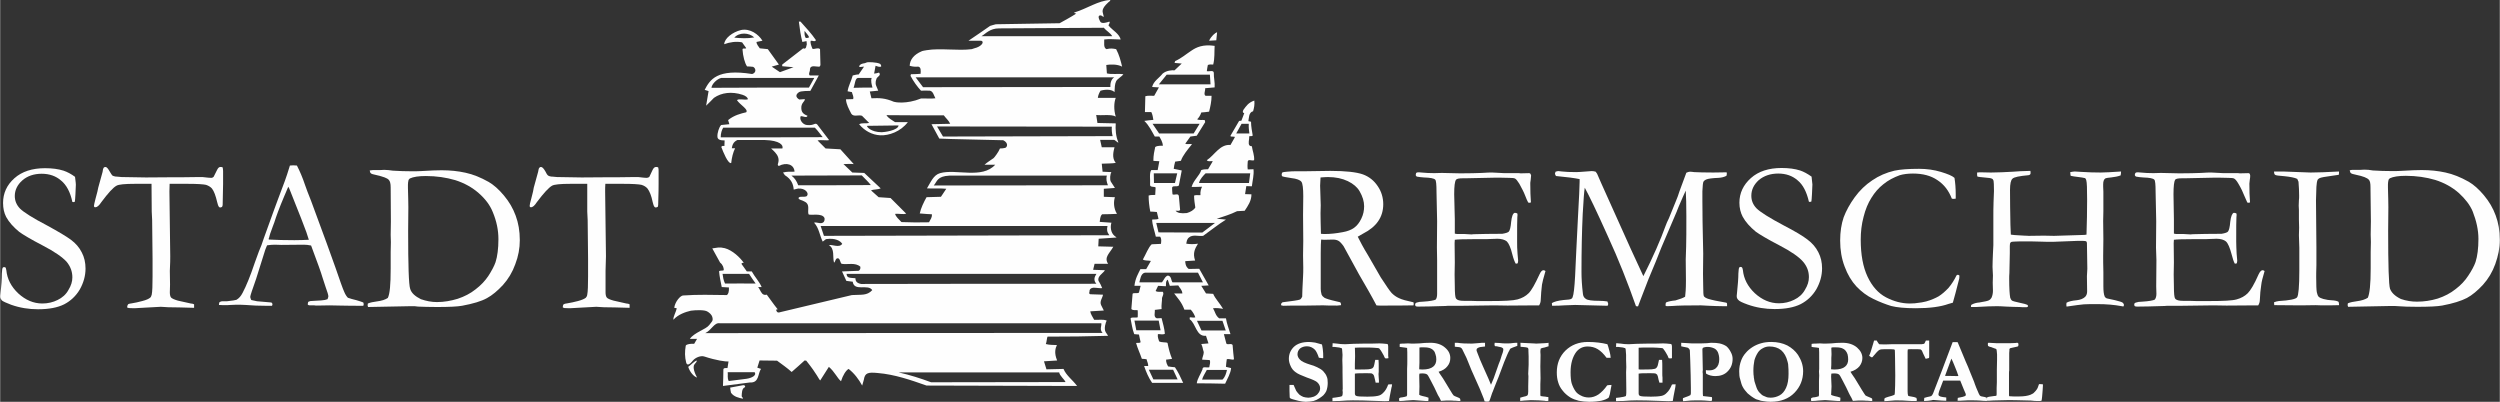 <?xml version="1.0" encoding="UTF-8"?>
<!DOCTYPE svg PUBLIC "-//W3C//DTD SVG 1.1//EN" "http://www.w3.org/Graphics/SVG/1.1/DTD/svg11.dtd">
<!-- Creator: CorelDRAW X8 -->
<svg xmlns="http://www.w3.org/2000/svg" xml:space="preserve" width="121.752mm" height="19.568mm" version="1.1" style="shape-rendering:geometricPrecision; text-rendering:geometricPrecision; image-rendering:optimizeQuality; fill-rule:evenodd; clip-rule:evenodd"
viewBox="0 0 12156 1954"
 xmlns:xlink="http://www.w3.org/1999/xlink">
 <rect x="0" y="0" width="12156" height="1954" fill="#333333" stroke="none"/>
 <defs>
  <style type="text/css">
   <![CDATA[
    .fil0 {fill:#FEFEFE}
    .fil1 {fill:#FEFEFE;fill-rule:nonzero}
   ]]>
  </style>
 </defs>
 <g id="Text">
  <path class="fil0" d="M5237 1877l-732 -2c-77,-27 -154,-54 -237,-61 -49,-5 -63,0 -68,33l-8 28c-17,-31 -38,-59 -66,-81 -13,7 -28,31 -37,60 -19,-16 -30,-45 -59,-70 -14,22 -28,44 -42,66 -8,-6 -12,-26 -68,-96l-8 -1c-21,19 -42,38 -63,56 -22,-20 -47,-37 -71,-55l-85 -1 -11 35 18 6c-16,22 -8,69 -54,66l-131 17c1,-27 2,-54 2,-81 2,-8 12,-6 20,-6 2,-11 3,-21 5,-32 -14,1 -59,-5 -117,-24 -17,-6 -43,4 -56,19 -18,23 -29,25 -33,10 -7,-28 -7,-52 -2,-82 4,-8 26,-10 41,-9l14 -24 -35 0c21,-31 78,-46 94,-67 12,-17 21,-19 15,-40 -3,-11 -15,-21 -24,-26 -14,-9 -58,-7 -80,-4 -26,6 -62,18 -85,44 -2,-15 13,-37 16,-56l-12 -2c4,-31 31,-60 43,-60 71,-5 141,-3 213,-2 6,-4 11,-14 10,-37l-35 -2c-5,-25 -11,-51 -13,-77 7,-5 17,-1 23,-5 0,-11 -4,-26 -18,-37l-38 -69c27,-3 31,-8 61,-1 37,10 74,45 92,71 -3,1 -13,-1 -10,7l25 35 24 0c14,26 38,51 48,76l-17 0c7,8 11,22 20,32 5,5 12,8 22,5 18,24 34,48 53,71 -3,1 -5,2 -8,2 2,4 3,19 21,12l348 -83c46,-3 73,4 99,-24 -20,-32 -88,9 -95,-41l-31 -4 -21 -46 81 -3c5,-3 10,-9 8,-20 -25,-22 -61,-9 -91,-14 -8,-6 -7,-27 -19,-27 -12,0 -11,19 -18,21 -8,-28 5,-67 -25,-85 17,-4 50,15 65,-6 -8,-14 -34,-30 -79,-23l-16 12c-15,-30 -18,-67 -42,-92 7,-3 17,1 27,2 15,2 26,-5 24,-24 -11,-28 -71,-11 -78,-19 -5,-16 4,-38 -7,-52 -4,-6 -12,-10 -21,-14 -8,-3 -18,-5 -21,-12 0,-2 4,-7 11,-7 11,-1 26,2 31,-5 10,-13 -9,-38 -44,-35l-21 5c-2,-26 -11,-50 -43,-70 -3,-4 -6,-9 -9,-13 18,-5 37,-4 56,-4 -2,-36 -40,-47 -76,-28 -14,-4 5,-17 -4,-43 -6,-17 -22,-31 -34,-42 18,0 37,0 55,0 6,-16 -13,-39 -85,-41 -45,0 -89,0 -134,0 -22,10 -25,28 -27,40 5,0 11,0 16,0 -10,20 -16,45 -19,72 -16,4 -39,-54 -48,-78 3,-8 11,-5 15,-5 0,-9 1,-18 1,-27 -21,0 -35,-4 -35,-19 -1,-17 8,-46 18,-56l40 -4c-2,-7 -4,-13 -6,-20 29,-24 63,-32 88,-38 12,-14 -30,-36 -45,-59 11,-9 36,1 53,-4 0,-9 -11,-17 -26,-22 -52,-17 -102,-11 -139,15 -12,13 -25,25 -38,38 4,-24 8,-47 12,-71 -7,-2 -13,-4 -19,-6 26,-50 60,-104 231,-77 23,-7 17,-30 4,-35 -10,-1 -20,-2 -29,-2 -11,-16 -20,-50 -22,-82 1,-10 12,-1 18,-7 -7,-10 -13,-19 -20,-28 -28,-6 -61,-1 -87,9 1,-28 40,-59 82,-69 44,-9 85,21 104,52 -10,2 -19,4 -29,6 0,12 11,23 16,31l39 4 54 75 -35 10 40 27 66 -24 -55 -5 0 -8c33,-25 69,-53 102,-79 17,8 15,-16 18,-21 0,0 -1,-1 -1,-4 0,-3 0,-8 -1,-10 -7,2 -13,2 -20,4 -8,-31 -13,-65 -17,-99 3,0 5,0 8,0 26,29 54,59 75,90 -4,10 -17,2 -25,3 -4,10 3,26 8,39 6,5 28,-8 37,2l2 78 -4 7c-15,2 -45,-11 -47,13 1,11 -9,22 -1,30l44 0 -41 75c-6,0 -46,0 -55,6 -18,12 -17,25 1,36l27 -2c1,13 -19,17 -17,46 1,24 19,30 30,35 -3,13 -22,1 -33,2 -8,16 9,41 30,43 36,4 38,-13 50,-3l58 76c-9,4 -38,-2 -56,2l39 39 72 4 65 72c-17,-2 -33,0 -50,0l43 41 58 2 80 75c-15,7 -34,4 -47,10l37 33 58 4 76 76c-14,5 -38,-1 -54,1 4,15 18,26 31,40 44,2 89,2 134,1 7,-15 15,-21 14,-39 -6,0 -40,-2 -59,-4 5,-25 20,-56 33,-79l70 -2c9,-13 17,-26 26,-39 -30,-3 -63,0 -94,-2 18,-29 31,-65 64,-74 77,-22 204,30 268,-41 -17,0 -35,0 -52,0 13,-12 29,-21 44,-32 4,-3 25,-31 31,-47 9,0 19,-1 26,-3 10,-4 16,-24 -10,-37l-255 -6 -56 -2 -38 -70c30,-1 60,-1 91,-2 -7,-16 -21,-27 -31,-41 -93,0 -186,0 -279,-1 10,16 26,23 42,34l62 0c-35,46 -92,66 -134,64 -39,-2 -76,-21 -103,-54 17,-8 31,-2 49,-6l-35 -35c-17,-6 -41,7 -52,-10 -12,-24 -24,-44 -26,-70 12,0 23,-1 35,-1 4,-13 -4,-23 -6,-34l-21 -4c4,-27 18,-50 25,-77 9,-2 19,-5 29,-5l26 -38 -20 2c-1,0 -4,-2 -4,-2 1,-6 6,-12 18,-15 7,-1 13,-2 21,-6 2,-1 45,-2 64,8 1,1 6,9 4,13 -9,3 -18,-1 -27,-4l-7 38c8,-1 15,-2 24,-5 13,16 -12,18 -14,35 0,0 -6,14 0,29l10 24 -41 4c3,11 5,21 8,33 39,-2 67,-1 109,17 5,2 60,13 132,-16 23,-1 48,2 70,-1 -8,-15 -11,-34 -27,-37 -16,-1 -27,0 -43,0 -18,-19 -36,-44 -51,-72l2 -8c15,0 32,-1 47,-2 1,-14 3,-33 -12,-35 -12,1 -24,1 -41,-4 1,-31 22,-55 57,-70 5,-3 16,-4 26,-6 66,-11 154,4 219,-5 4,-1 8,-3 12,-4 35,-8 52,-32 33,-37 -21,0 -40,0 -61,0 38,-25 67,-46 105,-72 0,0 22,-7 28,-8 100,-1 209,-4 310,-5 28,-16 52,-28 81,-47 0,-1 -9,0 -10,-5 0,-1 2,-1 3,-1 59,-18 114,-57 172,-60 0,2 0,4 0,4 -8,6 -37,30 -37,50 0,6 5,22 6,28 -6,0 -10,-8 -17,-7 -9,0 -13,8 1,32 9,10 34,1 43,-2 5,6 -3,12 -4,18 1,3 2,4 4,5 1,1 2,3 3,4 13,14 46,34 52,60 -25,0 -55,-4 -80,0 1,15 -5,40 11,47 20,-5 32,-3 47,0 15,28 22,56 29,85 -24,-13 -60,-11 -77,-8 1,13 2,29 3,41 25,6 56,0 80,4 -8,12 -29,22 -35,34 -7,14 -7,32 -8,53 -10,-11 -36,-16 -68,-7 -6,10 -12,22 -13,35l87 0c-9,23 -10,58 0,91 -21,-13 -70,-4 -95,-8l6 39 89 2c-2,29 0,63 13,93 -5,2 -16,-15 -25,-13l-64 0 8 36 62 0c-5,20 -14,52 6,76 -12,3 -45,3 -68,4l4 39 43 2c-6,8 -9,35 -3,46l20 31 -54 4 0 39 54 2c-7,21 -7,54 10,81 -24,1 -48,2 -72,2 -11,9 -10,28 -12,37l57 4c-6,19 -4,48 15,64 4,2 7,6 10,8l-87 6 -2 37 73 2c-16,30 -47,51 -25,83l-66 0 -7 29 57 2c-3,9 -22,20 -29,34 -3,5 -4,15 -1,19 6,9 14,25 17,34 -7,2 -28,-2 -42,-2 -13,1 -17,7 -19,12 -1,4 0,6 -1,8 -3,8 0,13 8,12l58 2c-2,16 -18,32 -9,51l13 26 -66 4c2,14 12,28 19,41 20,2 42,-4 61,4 -4,6 -15,39 -5,56 4,6 8,12 12,18 -98,3 -196,4 -295,4 -3,7 -4,27 -8,36 18,5 36,4 54,5 -7,14 -15,37 1,75l-64 4 12 39c27,-1 55,-1 83,-2 13,32 45,54 66,83zm-1687 8c22,-4 43,-8 64,-12 9,1 10,5 8,10 -16,6 -15,29 -16,43 0,6 7,6 6,13 -19,-4 -44,-9 -58,-29 -2,-8 -3,-17 -4,-25zm-204 -101c14,-10 28,-26 41,-31 1,4 1,6 -10,18 -12,14 2,47 12,65 -15,-4 -35,-26 -43,-52zm2256 78c50,0 101,0 151,0 -12,-27 -25,-54 -40,-76 -11,-1 -22,-2 -33,-4 -4,-7 -11,-19 -10,-33 9,-1 19,-2 29,-4 -10,-23 -17,-51 -22,-77 -5,-5 -29,-1 -41,-8 -3,-11 -8,-19 -6,-35 12,-1 24,4 34,-2 -2,-26 -10,-51 -16,-76 -8,0 -15,1 -23,1 -18,-6 -8,-28 -10,-41l33 -4c-2,-17 3,-46 2,-49 -2,-9 12,-23 4,-35 -12,-1 -25,3 -35,-4l12 -25 38 2c1,-11 -2,-25 9,-32l10 30 41 -2c7,13 19,21 20,39 -13,0 -26,0 -40,0 17,23 36,41 50,79l31 0c10,11 17,23 22,37 -11,4 -22,-2 -27,1 -1,3 0,6 0,9 30,20 31,85 79,80l12 37 -35 3c5,10 9,27 9,29 2,4 3,9 3,13 -1,12 -7,23 -8,34l37 2c5,13 -1,23 -2,35 -11,4 -34,-7 -33,10 -9,24 -25,45 -28,68 46,0 92,1 138,2 11,-25 27,-50 29,-76 -8,-2 -17,-4 -25,-6 1,-13 2,-25 4,-37 12,-4 29,6 35,0 -3,-20 -4,-41 -6,-61 2,-23 -24,-6 -31,-15l-12 -46 32 0c-8,-26 -18,-51 -22,-77l-33 0c-18,-13 -20,-33 -30,-49 17,-2 33,0 49,3 -15,-26 -40,-52 -48,-73l-35 -2 -23 -37 36 -2 -46 -81c-17,0 -34,1 -51,1 -16,-11 -17,-31 -17,-38l48 -3c-13,-37 0,-59 14,-82 -20,3 -38,3 -57,0 2,-9 2,-21 13,-30 18,-16 46,-5 69,-8 37,-26 72,-55 111,-79 -15,-2 -30,-3 -45,-4 33,-11 67,-21 99,-37l37 -2c16,-24 33,-48 33,-80l-31 -1 6 -39c9,0 18,1 27,1 3,-27 11,-55 8,-83l-28 1c-2,-12 -1,-27 0,-39 3,-13 20,-1 31,-6 2,-24 -8,-45 -11,-68 -4,0 -13,0 -15,-12 -1,-16 3,-23 2,-36 5,-3 16,2 17,-5 -3,-20 -8,-42 -8,-66l-13 -3c3,-13 1,-43 23,-48 5,-17 8,-32 6,-52 -29,10 -39,26 -53,45 -6,10 -2,16 4,16 -5,12 -8,24 -14,37 -3,0 -7,1 -11,1 -14,24 -28,48 -42,72 -2,9 23,0 21,8l-21 37c-51,-5 -78,50 -115,74 6,9 20,3 29,5l-23 39c-10,0 -21,0 -33,4 -8,27 -38,49 -47,82 17,0 34,0 51,-1 -4,6 -10,24 -8,41 -10,1 -21,-2 -31,2 0,19 3,39 6,58 -7,12 -23,22 -41,27 -29,3 -45,0 -55,-11 7,-2 16,4 22,-4 -2,-22 -4,-45 -6,-67 -2,-17 -23,-3 -31,-9 -1,-11 -2,-22 -2,-32 2,-13 24,-2 33,-11l14 -73 -39 -8c1,-12 4,-23 7,-35l28 -4c8,-25 33,-55 54,-81 -11,-2 -24,2 -33,-2l25 -35 31 -4 41 -66c-1,-3 -1,-6 -2,-10 -13,-2 -27,2 -37,-4 8,-7 16,-20 20,-33 13,-1 25,-2 38,-4 6,-24 12,-50 12,-77 -9,0 -19,0 -29,0 -11,-7 -1,-23 -2,-37l46 -4c2,-23 -5,-49 -4,-70 0,-16 -23,-6 -34,-9 1,-10 3,-20 5,-30 7,-3 17,-3 26,-2 8,-31 5,-61 7,-91 -57,-8 -88,6 -114,24 -26,17 -47,36 -78,50l-3 9 35 3 -35 33c-12,-1 -39,0 -58,16 -17,22 -44,36 -51,65l33 2 -23 41c-14,0 -30,-2 -43,2l-2 77c10,0 21,0 31,0 6,12 8,25 10,38 -15,1 -30,3 -44,5 23,22 36,50 51,76 8,0 15,0 22,0 6,11 17,27 17,45 -4,0 -26,-2 -37,6 -4,18 -9,40 -9,67 11,2 25,1 29,2l-8 43 -31 0c-11,15 -4,49 -6,73 1,12 22,6 27,12 -1,12 -1,24 -2,36 -11,1 -21,-1 -32,3 0,26 3,52 8,78 10,0 21,1 32,2 3,11 5,22 8,33 -9,5 -21,2 -31,4 1,28 12,55 18,83 7,0 14,0 21,0 8,12 5,23 4,35l-45 2c-16,14 -29,50 -43,74 10,7 26,4 39,7l-23 40c-9,0 -18,0 -28,0 -10,21 -25,44 -29,81l30 0c-3,11 -5,22 -8,33 -9,6 -27,-1 -31,6l-6 74c10,9 21,3 31,6 0,12 1,22 0,34 -12,4 -30,-3 -35,6 6,26 8,51 18,76l23 2c2,12 6,25 8,37 -5,6 -14,2 -22,4 7,26 19,50 28,77 7,0 15,1 23,2 2,11 8,19 8,33 -7,0 -13,0 -20,0 10,29 21,56 39,82zm277 -1664l35 -2c1,-13 3,-26 4,-39 -9,2 -29,19 -39,41zm-1107 -22c210,0 426,0 636,0 -9,-16 -30,-27 -41,-41 -171,1 -338,2 -509,3 -46,0 -65,26 -86,38zm-320 200c320,0 646,0 966,0 -16,9 -20,31 -19,47l-911 1 -36 -48zm104 239c282,0 568,1 850,1 -1,15 0,31 4,46l-825 2 -29 -49zm61 239c252,0 513,0 765,0 -5,16 -1,31 5,47 -278,0 -569,1 -847,1 17,-19 15,-45 77,-48zm-627 245c463,0 931,0 1395,0 -4,18 -3,29 9,45l-1388 3 -16 -48zm126 233c405,0 810,0 1215,0 -9,14 -16,31 0,48 -381,0 -762,0 -1144,1 -28,-5 -27,-20 -28,-28 -32,-2 -41,-2 -43,-21zm-617 240c619,0 1237,0 1856,0 2,15 -10,29 6,47l-1932 1c31,-15 43,-52 70,-48zm349 -718c125,0 218,-1 342,-1 16,17 33,32 44,47 -117,1 -235,1 -353,1 -8,-20 -15,-33 -33,-47zm-332 -233c125,0 321,0 446,0 16,16 26,32 38,46 -164,1 -333,1 -496,1 0,-20 5,-35 12,-47zm-10 -242l453 0 -26 47c-160,0 -314,0 -474,1 2,-19 26,-42 47,-48zm161 -197c-33,6 -67,4 -97,1 24,-27 72,-25 97,-1zm245 -32c7,11 17,19 22,31 -4,3 -11,5 -17,3 -6,-11 -6,-22 -5,-34zm259 229c20,0 47,0 67,0 -5,15 0,31 4,47 -31,0 -62,0 -92,1 7,-16 7,-46 21,-48zm45 233c20,0 133,-2 153,-2 -3,25 -72,33 -82,33 -53,0 -75,-28 -71,-31zm-703 720c51,0 78,0 129,0 10,16 22,33 32,47 -51,0 -97,-1 -149,0 -8,-17 -10,-32 -12,-47zm856 479c281,0 499,0 781,0 3,17 24,32 31,47l-654 1c-51,-19 -101,-35 -158,-48zm-831 -1c50,0 80,0 131,0 11,15 -13,28 -39,32 -27,4 -36,4 -87,11 -8,-16 -3,-27 -5,-43zm2135 -1447l210 0 3 47 -251 0 38 -47zm-69 239l229 0 -29 47 -168 0 -32 -47zm6 241l114 0 -11 47 -102 0 -1 -47zm12 241l286 0 -62 47 -213 -1 -11 -46zm-55 242l258 0 24 47 -148 0c-8,-11 -4,-29 -22,-33 -14,3 -20,22 -29,33l-110 0c4,-12 6,-43 27,-47zm-51 233l118 0 9 47 -118 0 -9 -47zm70 239l118 0 22 47 -118 0 -22 -47zm234 -238l124 0 16 47 -118 0 -22 -47zm146 239l-98 0c-8,16 -19,31 -23,47 33,0 66,0 99,0 14,-13 18,-31 22,-47zm-104 -956l217 0 -6 47c-80,0 -163,0 -243,0 4,-19 22,-37 32,-47zm175 -241c12,0 23,0 35,0 -1,17 1,33 3,47l-64 0 26 -47z"/>
  <path class="fil1" d="M6428 1675c1,5 3,13 4,23 2,15 2,26 2,34 0,3 0,6 0,9l-3 1 -15 -2 -3 0c-6,-19 -13,-32 -19,-39 -11,-11 -24,-17 -39,-17 -14,0 -25,4 -34,11 -8,8 -12,17 -12,28 0,9 4,18 12,26 8,9 26,17 52,25 9,2 19,6 32,12 13,6 22,12 29,19 8,9 14,17 17,26 4,8 5,18 5,31 0,13 -2,27 -7,40 -3,7 -8,13 -14,20 -4,4 -11,9 -20,15 -9,6 -18,10 -28,13 -10,2 -23,4 -38,4 -10,0 -22,-2 -36,-5l-26 -7c-7,-2 -12,-4 -14,-6 -1,0 -1,-2 -2,-4l0 -2c0,-2 0,-12 -1,-30 0,-9 0,-16 0,-20l0 -8 20 0c7,16 11,25 13,29 5,7 10,13 15,18 5,4 12,8 19,11 8,2 16,4 25,4 8,0 16,-2 26,-5 9,-4 17,-9 22,-17 6,-7 9,-15 9,-24 0,-11 -5,-21 -15,-30 -6,-5 -22,-13 -49,-22 -26,-10 -45,-18 -55,-26 -10,-7 -19,-17 -24,-29 -6,-13 -9,-24 -9,-36 0,-23 8,-42 24,-58 17,-16 41,-24 73,-24 7,0 18,1 31,3 8,2 19,5 33,9z"/>
  <path id="1" class="fil1" d="M6480 1669c8,1 15,1 21,2 12,2 25,3 40,3 5,0 18,-1 40,-2 32,-1 61,-1 87,-1l40 -1c8,0 21,1 39,3 2,3 3,7 3,12l0 45 1 9c0,0 0,2 0,3l-9 1c-1,0 -4,0 -7,-1 -2,-2 -4,-7 -6,-12l-9 -16c-3,-6 -8,-13 -14,-20 -3,-1 -8,-2 -14,-2 -1,0 -5,0 -13,-1 -13,-1 -28,-1 -43,-1 -18,0 -34,0 -48,1 0,3 1,17 1,42l-1 36 0 27c4,1 7,1 10,1 25,0 44,0 55,-1 11,-1 17,-3 20,-5 3,-2 5,-5 7,-9 1,-3 4,-14 7,-32l3 0 13 0c1,13 1,23 1,29 0,15 0,25 0,29 0,5 -1,8 -1,11 0,4 1,10 1,18 1,9 1,15 1,20l0 4 -16 0c0,-2 -1,-7 -3,-14 -3,-13 -5,-22 -8,-25 -2,-2 -4,-4 -8,-6 -3,-1 -14,-1 -32,-1 -22,0 -39,0 -50,2 0,3 0,6 0,7 0,17 0,31 0,43l0 46c0,6 2,10 6,12 6,3 24,4 55,4 20,0 37,-1 51,-4 10,-2 19,-7 26,-15 10,-9 18,-23 24,-40 5,-1 9,-1 11,-1 2,0 4,0 8,0 -1,4 -1,7 -1,9l-2 7 -8 41 -4 24c-9,1 -16,1 -22,1 -8,0 -30,-1 -65,-2 -24,-1 -54,-2 -89,-2 -17,0 -38,1 -64,3l-9 0 -26 1 0 -16c3,0 8,-1 16,-2 15,-2 26,-4 31,-7 2,-4 3,-9 3,-16 0,-2 0,-6 -1,-12l1 -7 -1 -81 0 -25 -1 -35 1 -24 -2 -27c0,-1 -1,-2 -1,-4 -1,-2 -3,-3 -6,-3 -2,-1 -4,-1 -7,-2 -8,-1 -16,-2 -24,-3 -2,0 -5,0 -9,0l1 -18z"/>
  <path id="2" class="fil1" d="M6804 1936c3,-2 9,-4 16,-4 8,-1 14,-3 20,-5 1,-3 2,-5 2,-6 0,-2 0,-9 0,-21l0 -48 0 -26 0 -20 0 -12c1,-16 1,-31 1,-44 0,-30 0,-49 -1,-58l-13 -2c-11,-1 -19,-2 -23,-3l0 -12 1 -3c7,-1 13,-1 20,-1 3,0 10,-1 20,-1 10,1 16,1 17,1l11 0 27 -1c17,-2 35,-3 54,-3 29,0 53,8 70,23 18,15 26,32 26,51 0,15 -4,28 -14,40 -9,12 -23,21 -43,27 2,3 4,7 7,11 6,8 11,16 15,22l34 56c9,15 14,23 17,26 3,2 8,5 17,8 6,2 11,5 14,7 1,3 2,5 2,7 0,1 0,3 0,5l-6 0 -5 0 -11 -1 -9 0c-4,-1 -10,-1 -17,-1l-22 0c-1,0 -6,0 -15,1 -4,0 -7,0 -9,1l-7 -15c-6,-10 -11,-18 -13,-24 -6,-14 -17,-36 -33,-66 -7,-14 -12,-22 -15,-24 -4,-3 -12,-5 -22,-5 -3,0 -8,0 -15,1 -1,4 -1,9 -1,14l1 48 -1 41c4,3 9,4 16,6 11,2 21,5 29,8 0,7 0,12 -1,16 -3,0 -4,0 -5,0l-9 0c-31,-2 -50,-4 -55,-4 -4,0 -7,0 -8,0l-30 2c-9,1 -18,2 -25,2l-9 0c-1,-4 -1,-6 -1,-7 0,-2 0,-4 1,-7zm97 -140c7,0 12,1 15,1 25,0 42,-5 53,-14 10,-8 15,-20 15,-35 0,-9 -1,-17 -4,-25 -2,-8 -5,-14 -9,-18 -5,-6 -12,-10 -21,-13 -6,-2 -16,-3 -30,-3 -7,0 -13,0 -18,1l0 4 0 29 0 18 0 23c0,7 -1,16 -1,26l0 6z"/>
  <path id="3" class="fil1" d="M7074 1686l0 -19c7,0 12,0 13,0 18,3 41,4 70,4 4,0 13,-1 27,-2 9,-1 16,-1 21,-2l16 0c0,11 0,17 0,18 -14,2 -23,3 -25,3 -6,2 -11,4 -14,7 -2,2 -2,4 -2,6 0,1 0,3 0,5l7 18c5,15 14,35 25,60l25 56c5,11 9,21 13,31l13 -31 25 -71 6 -15c1,-2 2,-5 3,-9 4,-13 7,-23 10,-30 2,-6 3,-12 3,-16 0,-3 -1,-5 -4,-7 -4,-3 -11,-5 -20,-6 -2,-1 -5,-1 -8,-2 -4,0 -7,0 -9,-1 -1,-3 -2,-5 -2,-6 0,-2 1,-6 1,-10 3,0 10,0 23,1 12,2 24,2 36,2 12,0 22,0 31,-2 8,-1 15,-1 20,-1l0 7c0,1 0,4 0,8 -18,6 -29,11 -33,13 -2,2 -4,4 -5,8 -6,9 -14,29 -26,58l-27 72c-3,7 -6,14 -9,22 -3,7 -6,16 -10,25 -1,2 -4,11 -10,26l-2 4c-7,20 -11,35 -15,42 -5,1 -9,1 -10,1 -3,0 -7,0 -12,-1 -1,-4 -3,-8 -4,-13 -2,-4 -8,-20 -19,-47l-41 -92 -24 -59c-13,-27 -20,-41 -21,-43 -2,-4 -5,-6 -8,-8 -3,-1 -9,-3 -19,-3l-9 -1z"/>
  <path id="4" class="fil1" d="M7392 1950l0 -16c3,-1 8,-2 14,-4 10,-2 17,-4 21,-7 3,-4 4,-10 4,-18l0 -26 1 -49 -1 -12c1,-29 2,-43 2,-44l0 -29 0 -12 -1 -25 0 -9c0,-1 -1,-4 -2,-7 -6,-3 -15,-4 -29,-5 -3,0 -5,0 -7,0l-1 -20 62 3c8,0 12,1 14,1 9,0 23,-1 41,-2 11,-1 17,-1 20,-2 0,3 0,5 0,7 0,3 0,6 0,10 -6,2 -12,4 -20,6 -7,1 -14,3 -18,5 -1,4 -2,9 -2,16 0,6 1,12 1,15 0,25 -1,44 -1,57l1 57 -1 29 0 43 0 9c0,1 1,2 1,5 9,1 17,3 24,3 2,1 6,1 14,2 0,5 0,8 0,11 0,2 0,4 0,7 -2,0 -3,1 -4,1 -5,0 -7,0 -8,0 -1,0 -3,0 -6,-1 -2,0 -11,-1 -29,-2l-38 -1c-8,0 -19,1 -33,2 -10,1 -16,2 -19,2z"/>
  <path id="5" class="fil1" d="M7816 1674c2,4 6,17 11,37 3,9 4,19 5,29l-20 0c-14,-19 -28,-33 -43,-42 -15,-9 -31,-13 -49,-13 -23,0 -41,9 -55,26 -18,24 -28,57 -28,99 0,25 2,42 5,53 5,16 12,30 20,41 6,8 14,14 24,19 12,7 26,10 40,10 16,0 32,-5 47,-15 14,-10 29,-25 42,-44 5,-1 12,-2 21,-2 -1,5 -1,11 -3,17 0,2 -2,12 -5,28l-2 6 -3 10c-8,7 -21,12 -37,16 -16,3 -35,5 -59,5 -17,0 -34,-2 -50,-5 -16,-4 -29,-9 -41,-16 -16,-10 -29,-22 -38,-34 -10,-12 -17,-25 -21,-39 -5,-15 -7,-31 -7,-49 0,-43 14,-78 42,-106 29,-28 65,-42 109,-42 18,0 35,1 51,3 15,2 30,4 44,8z"/>
  <path id="6" class="fil1" d="M7859 1669c8,1 16,1 22,2 11,2 24,3 39,3 6,0 19,-1 40,-2 33,-1 62,-1 88,-1l39 -1c9,0 22,1 39,3 3,3 4,7 4,12l0 45 0 9c0,0 0,2 0,3l-9 1c-1,0 -3,0 -7,-1 -1,-2 -3,-7 -5,-12l-9 -16c-4,-6 -8,-13 -14,-20 -4,-1 -9,-2 -14,-2 -2,0 -6,0 -13,-1 -14,-1 -28,-1 -44,-1 -17,0 -33,0 -47,1 0,3 0,17 0,42l0 36 0 27c3,1 7,1 9,1 26,0 44,0 55,-1 11,-1 18,-3 20,-5 3,-2 5,-5 7,-9 2,-3 4,-14 8,-32l3 0 12 0c1,13 1,23 1,29 0,15 0,25 0,29 0,5 0,8 0,11 0,4 0,10 1,18 0,9 0,15 0,20l0 4 -15 0c-1,-2 -2,-7 -4,-14 -2,-13 -5,-22 -7,-25 -2,-2 -5,-4 -9,-6 -3,-1 -14,-1 -32,-1 -22,0 -38,0 -49,2 0,3 0,6 0,7 0,17 0,31 0,43l0 46c0,6 2,10 6,12 6,3 24,4 54,4 20,0 38,-1 52,-4 9,-2 18,-7 25,-15 10,-9 18,-23 25,-40 4,-1 8,-1 11,-1 2,0 4,0 7,0 0,4 -1,7 -1,9l-1 7 -8 41 -4 24c-10,1 -17,1 -22,1 -9,0 -30,-1 -65,-2 -25,-1 -55,-2 -89,-2 -18,0 -39,1 -64,3l-9 0 -27 1 0 -16c3,0 9,-1 17,-2 15,-2 25,-4 31,-7 1,-4 2,-9 2,-16 0,-2 0,-6 0,-12l0 -7 -1 -81 1 -25 -1 -35 0 -24 -2 -27c0,-1 0,-2 -1,-4 -1,-2 -3,-3 -6,-3 -2,-1 -4,-1 -6,-2 -9,-1 -17,-2 -24,-3 -3,0 -6,0 -10,0l1 -18z"/>
  <path id="7" class="fil1" d="M8175 1684l0 -17 52 3 23 0 9 0c8,0 22,0 41,-1 11,-1 17,-2 20,-2 18,0 32,1 41,3 14,3 25,8 34,14 8,7 15,16 21,28 6,11 9,22 9,33 0,25 -8,45 -24,61 -15,16 -36,23 -60,23 -8,0 -16,-1 -24,-3 -7,-2 -15,-5 -21,-9 -1,-4 -1,-10 -1,-17 3,0 6,1 9,1 3,0 6,0 8,0 12,0 23,-3 31,-10 11,-9 17,-24 17,-44 0,-14 -3,-25 -7,-35 -5,-9 -11,-15 -18,-18 -9,-4 -20,-7 -31,-7 -11,0 -19,2 -24,5 -1,2 -1,4 -2,6l2 102 -1 9 1 9c0,2 0,5 0,9l0 17 0 29 0 34c0,4 0,11 1,19l43 5c1,4 1,7 1,9 0,2 0,5 -1,9 -3,0 -6,1 -8,1 -5,0 -13,-1 -25,-2 -13,-1 -27,-1 -43,-1 -18,0 -35,1 -51,3 -3,0 -7,1 -13,1 0,-4 -1,-7 -1,-9 0,-2 0,-4 1,-6l13 -5c9,-3 17,-6 23,-10 2,-4 2,-8 2,-11 0,-2 0,-3 0,-5 0,-5 0,-11 0,-19l-1 -61 -2 -69c-1,-32 -2,-50 -2,-52 -1,-5 -3,-8 -6,-10 -2,-3 -6,-4 -12,-5 -12,-2 -20,-4 -24,-5z"/>
  <path id="8" class="fil1" d="M8457 1806c0,-18 3,-36 10,-54 5,-13 12,-25 22,-36 9,-11 20,-20 34,-29 13,-8 27,-14 42,-18 14,-4 30,-6 48,-6 30,0 56,6 78,17 22,12 39,27 52,46 16,25 25,51 25,79 0,41 -14,76 -42,105 -28,29 -67,44 -116,44 -12,0 -24,-1 -34,-3 -8,-1 -16,-2 -22,-5 -11,-3 -17,-5 -18,-6 -16,-9 -28,-18 -38,-27 -9,-10 -18,-20 -24,-32 -4,-7 -8,-19 -12,-36 -4,-11 -5,-24 -5,-39zm147 -121c-12,0 -23,3 -33,9 -10,5 -17,12 -22,19 -8,12 -14,25 -18,39 -3,15 -5,32 -5,52 0,13 1,22 2,27 0,2 0,5 1,9 1,10 3,18 5,23 6,19 10,30 13,34 4,8 11,15 19,22 4,4 11,7 19,10 8,4 16,5 25,5 15,0 30,-4 43,-11 13,-7 24,-19 32,-37 8,-17 12,-40 12,-68 0,-12 0,-28 -2,-47l-1 -5c0,-1 -1,-4 -2,-8 -6,-24 -16,-42 -31,-55 -15,-12 -34,-18 -57,-18z"/>
  <path id="9" class="fil1" d="M8807 1936c4,-2 9,-4 17,-4 7,-1 14,-3 20,-5 0,-3 1,-5 1,-6 0,-2 0,-9 0,-21l0 -48 1 -26 -1 -20 1 -12c0,-16 0,-31 0,-44 0,-30 0,-49 -1,-58l-12 -2c-12,-1 -20,-2 -24,-3l0 -12 1 -3c7,-1 14,-1 20,-1 3,0 10,-1 20,-1 10,1 16,1 17,1l11 0 27 -1c17,-2 35,-3 54,-3 30,0 53,8 71,23 17,15 26,32 26,51 0,15 -5,28 -14,40 -10,12 -24,21 -44,27 2,3 4,7 7,11 6,8 11,16 15,22l34 56c9,15 15,23 17,26 3,2 9,5 17,8 6,2 11,5 15,7 1,3 1,5 1,7 0,1 0,3 0,5l-6 0 -4 0 -12 -1 -8 0c-5,-1 -11,-1 -18,-1l-21 0c-2,0 -7,0 -15,1 -4,0 -7,0 -10,1l-7 -15c-6,-10 -10,-18 -13,-24 -6,-14 -17,-36 -33,-66 -7,-14 -12,-22 -15,-24 -4,-3 -11,-5 -22,-5 -3,0 -8,0 -15,1 0,4 -1,9 -1,14l2 48 -2 41c4,3 10,4 16,6 11,2 21,5 29,8 0,7 0,12 -1,16 -2,0 -4,0 -5,0l-9 0c-31,-2 -49,-4 -55,-4 -4,0 -6,0 -8,0l-30 2c-9,1 -17,2 -25,2l-9 0c0,-4 -1,-6 -1,-7 0,-2 1,-4 1,-7zm97 -140c7,0 12,1 16,1 24,0 42,-5 52,-14 10,-8 15,-20 15,-35 0,-9 -1,-17 -3,-25 -3,-8 -6,-14 -10,-18 -5,-6 -12,-10 -21,-13 -6,-2 -16,-3 -30,-3 -7,0 -13,0 -17,1l-1 4 1 29 -1 18 0 23c0,7 0,16 -1,26l0 6z"/>
  <path id="10" class="fil1" d="M9113 1656l13 0c1,2 2,3 2,4 4,7 8,12 10,14 2,0 11,1 29,1 12,0 21,-1 30,-1l4 0 27 0 49 0 67 0 12 -2c2,-1 4,-5 6,-10 1,-2 2,-4 3,-6l9 0c2,0 4,0 7,0 0,10 0,25 0,45l0 19 0 12c0,3 0,6 -1,9 -6,2 -11,3 -16,4 -3,-6 -7,-14 -12,-25 -4,-10 -7,-16 -8,-17 -2,-2 -4,-3 -6,-4 -4,-1 -19,-1 -46,-1 -4,0 -9,0 -15,1 -1,6 -1,10 -1,14l0 29 0 64 0 68 0 29c0,10 1,17 3,22 2,1 6,2 13,3 1,0 6,1 16,3 4,1 8,3 11,4 1,5 2,8 2,9 0,2 -1,3 -1,6 -3,0 -6,0 -8,0 -15,0 -28,0 -38,-1 -10,-1 -29,-2 -57,-2 -4,0 -17,1 -38,3 -8,0 -14,1 -16,1 0,-3 0,-4 0,-5l0 -5 0 -2c3,-4 9,-7 18,-9 15,-4 25,-7 31,-10 1,-3 2,-7 2,-11 1,-17 2,-45 2,-83l-1 -82c0,-22 -1,-36 -1,-41 -1,-1 -1,-2 -2,-3 -1,-1 -2,-1 -3,-1 -4,-1 -19,-1 -44,-1 -13,0 -22,1 -27,4 -6,4 -15,13 -28,29 -3,5 -6,7 -8,7 -6,-3 -11,-6 -13,-8 5,-10 11,-29 19,-57 2,-8 4,-14 5,-17z"/>
  <path id="11" class="fil1" d="M9356 1950l1 -15c2,-1 7,-2 14,-4 11,-2 18,-4 20,-5 3,-2 6,-6 9,-13l44 -114 51 -135c5,0 9,0 14,0l10 0 2 4 37 89c9,19 16,37 23,55 7,18 13,33 18,44 2,7 6,17 11,30 3,8 7,17 12,28 3,6 5,10 7,11 2,2 7,3 13,4 6,1 12,2 19,5 1,5 1,8 1,11 0,1 0,2 0,5 -11,0 -23,-1 -36,-2 -13,-1 -24,-1 -34,-1 -12,0 -20,0 -25,0l-37 2 -11 0c0,-5 1,-10 1,-14l24 -5c7,-2 12,-4 13,-5 1,-1 2,-3 2,-5 0,-2 0,-4 -1,-6l-9 -21 -17 -42 -83 0c-3,7 -9,24 -19,50 -2,8 -4,13 -4,16 0,4 1,6 3,8 4,3 10,5 19,6 2,0 7,1 16,2 0,5 0,9 0,11 0,1 0,3 0,5 -9,0 -31,-1 -64,-4l-9 2c-11,2 -21,3 -31,3l-4 0zm102 -122c34,0 54,1 60,1l5 -1c-4,-13 -10,-28 -17,-45 -7,-17 -12,-30 -17,-39l-31 84z"/>
  <path id="12" class="fil1" d="M9663 1932c5,-2 11,-3 19,-4 8,-1 13,-2 14,-2 6,0 10,-1 12,-2 1,-4 1,-7 1,-9l0 -28 1 -28 0 -18 0 -21 0 -23 1 -48 0 -22 0 -3c-1,-15 -2,-24 -3,-25 -1,-2 -5,-4 -13,-6 0,0 -3,-2 -8,-3 -3,-2 -7,-3 -10,-3 -5,-2 -8,-3 -10,-5 0,-4 -1,-7 -1,-9 0,-1 1,-3 1,-5 1,-1 2,-1 4,-1 3,0 16,1 37,2l31 0 23 0c10,0 23,0 39,-1 4,-1 7,-1 8,-1 2,0 4,1 4,2 2,1 2,4 2,8 0,3 -1,6 -2,7 -1,1 -4,2 -10,3l-27 6c-1,1 -2,1 -3,2 -1,1 -2,2 -2,3l0 6 -1 13 0 4 0 3c0,0 0,4 0,12 0,2 0,3 0,5 0,3 0,7 0,12 0,9 0,16 0,23 0,7 0,16 0,26 -1,3 -1,8 -1,14l0 103c0,4 0,7 2,8l21 1 13 0 13 0c24,0 42,-3 55,-8 10,-4 16,-8 19,-12 5,-5 9,-9 12,-14 4,-5 7,-14 11,-26l7 0c3,0 7,1 12,1l0 6c0,11 -2,29 -4,55 -1,10 -2,17 -3,19 -4,1 -6,1 -7,1l-8 0 -11 0c-1,0 -10,0 -26,-2 -3,0 -16,0 -41,-1 -25,-1 -49,-1 -73,-1l-44 1c-17,0 -33,1 -47,2l-4 0c-1,0 -2,0 -4,0 0,-2 0,-3 0,-4 0,-6 0,-11 1,-13z"/>
  <path class="fil1" d="M364 860c3,22 4,35 4,38l-2 46c-1,19 -2,32 -3,37 -3,1 -5,2 -7,2l-5 -1c-10,-48 -29,-83 -55,-104 -25,-22 -57,-33 -94,-33 -38,0 -70,11 -94,32 -25,22 -37,48 -37,76 0,23 8,43 25,61 18,18 62,46 133,83 53,29 92,52 115,69 24,18 41,38 53,62 12,23 18,49 18,78 0,36 -10,70 -28,102 -19,32 -45,56 -76,72 -32,16 -74,24 -127,24 -45,0 -89,-7 -131,-22 -24,-9 -39,-16 -45,-21 -5,-6 -8,-12 -8,-18 0,-3 0,-8 1,-14 5,-40 7,-73 7,-98 1,-16 2,-26 4,-28 1,-3 4,-4 7,-4 3,0 6,1 8,3 1,3 2,7 3,13 4,41 23,79 58,112 35,32 74,49 117,49 27,0 52,-6 74,-17 23,-11 41,-27 53,-49 13,-21 19,-41 19,-61 0,-28 -9,-53 -28,-76 -20,-22 -58,-49 -116,-79 -58,-30 -96,-53 -114,-66 -28,-23 -50,-47 -64,-73 -10,-19 -15,-42 -15,-68 0,-47 18,-87 55,-120 37,-33 87,-49 149,-49 35,0 65,4 90,12 18,6 37,16 56,30z"/>
  <path id="1" class="fil1" d="M477 912l21 -76c1,-11 3,-17 5,-20 3,-3 5,-4 9,-4 6,0 12,7 20,21 6,11 11,18 14,21 4,2 10,4 17,5l5 0 22 2 119 2 142 -1 41 0 79 -1c3,0 7,0 12,0 24,3 38,4 43,4 5,0 9,-2 12,-5 1,-2 7,-13 17,-34 5,-10 10,-14 16,-14 3,0 7,0 11,2 1,6 2,12 2,18l0 20 0 43c0,10 -1,44 -2,100 0,4 -1,8 -3,11 -3,2 -6,3 -9,3 -3,0 -5,-1 -7,-4 -2,-2 -5,-10 -8,-23 -7,-30 -15,-52 -25,-65 -7,-8 -17,-14 -29,-18 -13,-3 -43,-5 -91,-5 -39,0 -67,0 -86,0 0,13 -1,26 -1,37l4 315c0,12 0,36 -2,71l1 67 -1 38c0,11 2,20 6,25 5,5 16,10 33,15 32,7 52,12 63,14 6,0 12,2 16,4l0 17 -72 -2c-40,0 -70,-1 -90,-3l-74 4 -54 3c-16,0 -25,-1 -28,-1l-8 -3c1,-8 3,-13 5,-15 2,-2 9,-4 19,-5 14,-2 31,-6 50,-11 20,-5 32,-11 38,-16 4,-3 6,-8 8,-15 3,-15 4,-45 4,-88l0 -87 -2 -188 -2 -41 -1 -135c-21,0 -48,0 -81,0 -49,0 -79,3 -89,9 -17,9 -41,36 -74,80 -11,17 -21,25 -29,25l-5 -1c-1,-2 -2,-4 -2,-6 0,-4 3,-16 8,-36 7,-26 12,-44 13,-53z"/>
  <path id="2" class="fil1" d="M1066 1470c5,-3 9,-5 13,-5l12 0c2,0 6,0 12,0 26,-3 41,-5 46,-7 12,-7 22,-18 30,-34 18,-34 38,-83 59,-146 11,-30 18,-49 20,-55 9,-20 17,-42 24,-64l48 -133c8,-21 25,-69 54,-145 7,-18 15,-44 25,-76l16 -1 18 1c15,29 28,60 39,93 6,18 16,44 30,79l77 209 41 114c22,64 36,104 43,119 6,15 13,24 18,29 2,1 8,3 19,6 11,3 19,5 23,6 16,5 27,8 33,11 1,4 2,6 2,8 0,2 -1,4 -2,8 -10,0 -18,0 -23,0 -17,0 -47,0 -91,-1l-50 -1 -62 1c-4,0 -8,0 -12,-1 -5,0 -8,0 -11,0l-11 0c-4,0 -7,-1 -10,-3 0,-5 0,-10 2,-14 4,-2 8,-3 11,-4l52 -3c14,-1 24,-3 31,-6 2,-6 4,-11 4,-14 0,-6 -5,-22 -14,-47 -6,-17 -11,-34 -16,-49 -4,-15 -22,-66 -54,-151 -13,-3 -26,-4 -36,-4l-108 1 -32 -1c-12,0 -24,1 -38,3 -5,10 -7,18 -9,22l-44 140c-19,54 -29,83 -29,89 0,3 2,8 5,15 7,2 17,4 28,6l70 6c3,3 5,5 5,8 0,2 0,4 -2,8 -15,0 -26,0 -34,0 -28,0 -59,-1 -95,-4 -17,-1 -28,-1 -35,-1 -8,0 -20,0 -38,1 -11,1 -19,1 -24,1 -8,0 -19,0 -32,-1l0 -4c0,-2 1,-5 2,-9zm242 -305c36,2 77,3 123,3 27,0 50,-1 70,-2 -4,-13 -8,-26 -12,-37 -22,-58 -34,-90 -37,-96l-46 -116 -5 -9c-2,4 -9,22 -22,52 -22,52 -37,93 -46,122 -5,12 -9,25 -14,38 -5,13 -8,22 -9,27 -1,6 -3,11 -5,16l3 2z"/>
  <path id="3" class="fil1" d="M1788 1476c12,-5 27,-8 43,-10 25,-3 42,-9 54,-17 10,-19 14,-66 14,-143l0 -80 1 -48 -1 -36 1 -65 -1 -165c0,-19 -3,-31 -9,-37 -7,-9 -28,-16 -62,-24 -14,-3 -22,-5 -25,-8 -3,-2 -5,-7 -6,-14 8,-1 13,-2 16,-2l36 0 19 -1c13,0 27,2 42,4 31,2 63,3 96,3 9,0 23,0 41,-1 46,-3 80,-4 100,-4 41,0 80,4 116,12 37,8 74,23 113,45 24,14 49,36 74,66 25,30 44,62 57,98 13,35 20,74 20,119 0,39 -7,78 -22,117 -14,39 -34,72 -60,101 -26,28 -52,50 -78,64 -27,15 -67,27 -121,37 -22,4 -63,6 -120,6 -39,0 -70,-1 -94,-2 -9,-2 -19,-2 -30,-2 -2,0 -4,0 -6,0l-207 4 -1 -4c-1,-1 -1,-3 -1,-5l1 -8zm258 -21c26,9 52,14 78,14 35,0 68,-6 101,-16 33,-11 62,-26 87,-46 25,-19 46,-41 62,-65 16,-25 28,-47 35,-67 9,-28 14,-66 14,-112 0,-44 -9,-88 -28,-133 -13,-32 -35,-62 -68,-91 -32,-28 -70,-49 -114,-63 -44,-13 -92,-20 -143,-20 -35,0 -61,4 -78,12 -2,2 -4,4 -6,7 -2,8 -3,16 -3,23 0,5 0,10 0,16 1,39 2,71 2,94l-1 115c0,169 3,263 10,282 6,20 24,36 52,50z"/>
  <path id="4" class="fil1" d="M2595 912l21 -76c2,-11 3,-17 6,-20 2,-3 5,-4 8,-4 6,0 13,7 21,21 5,11 10,18 14,21 3,2 9,4 16,5l5 0 22 2 120 2 141 -1 42 0 78 -1c4,0 8,0 13,0 23,3 37,4 42,4 5,0 10,-2 13,-5 1,-2 6,-13 16,-34 5,-10 10,-14 17,-14 2,0 6,0 10,2 2,6 2,12 2,18l0 20 0 43c0,10 0,44 -2,100 0,4 -1,8 -2,11 -4,2 -7,3 -10,3 -2,0 -5,-1 -7,-4 -2,-2 -5,-10 -8,-23 -6,-30 -15,-52 -25,-65 -7,-8 -16,-14 -29,-18 -13,-3 -43,-5 -91,-5 -38,0 -67,0 -85,0 -1,13 -1,26 -1,37l4 315c0,12 -1,36 -2,71l0 67 0 38c0,11 2,20 6,25 4,5 15,10 33,15 31,7 52,12 62,14 7,0 12,2 16,4l0 17 -72 -2c-40,0 -70,-1 -90,-3l-74 4 -54 3c-15,0 -25,-1 -28,-1l-7 -3c0,-8 2,-13 4,-15 3,-2 9,-4 19,-5 14,-2 31,-6 51,-11 19,-5 32,-11 38,-16 3,-3 6,-8 7,-15 3,-15 4,-45 4,-88l0 -87 -2 -188 -2 -41 0 -135c-22,0 -49,0 -82,0 -49,0 -78,3 -89,9 -16,9 -41,36 -74,80 -11,17 -20,25 -29,25l-4 -1c-2,-2 -2,-4 -2,-6 0,-4 2,-16 8,-36 7,-26 11,-44 12,-53z"/>
  <path class="fil1" d="M6236 1470c49,-6 77,-10 84,-13 4,-1 8,-6 12,-15l0 -5c0,-9 1,-39 4,-92 1,-15 1,-29 1,-44l-1 -60 1 -69 -1 -127 1 -91c0,-38 -3,-62 -9,-70 -7,-9 -23,-15 -49,-18 -26,-4 -40,-7 -43,-8 -3,-2 -4,-5 -4,-8 0,-3 1,-6 2,-10 3,-3 11,-4 23,-5 2,0 6,0 14,-1 8,-1 15,-1 22,-1l41 0 134 -2c75,0 128,6 159,17 30,11 54,30 72,57 18,26 27,56 27,88 0,63 -33,110 -98,143 -11,6 -19,11 -26,15 12,24 27,53 48,87l64 111c26,40 43,65 53,76 10,10 22,19 36,25 14,7 37,13 70,20 1,3 1,6 1,8 0,2 0,4 -1,7 -46,1 -100,1 -162,1 -5,0 -11,0 -18,-1 -24,-46 -53,-96 -85,-151l-75 -137c-10,-14 -19,-23 -25,-26 -7,-4 -16,-6 -27,-6l-43 1 -14 -1c-1,11 -2,33 -2,67l0 173c0,7 1,16 4,27 3,7 8,12 14,16 7,4 25,10 56,17l21 5c3,4 4,8 4,14 -9,1 -16,2 -19,2 -30,0 -52,0 -64,-1 -7,0 -12,0 -16,0l-69 1 -67 0c-3,0 -18,0 -46,1l-10 -2 -1 -5c0,-3 2,-6 7,-10zm187 -333c10,1 16,1 21,1 25,0 53,-3 85,-9 23,-4 41,-11 55,-21 14,-10 26,-25 35,-44 10,-20 14,-40 14,-61 0,-23 -7,-47 -22,-73 -11,-19 -30,-36 -57,-49 -27,-13 -59,-20 -97,-20 -9,0 -21,1 -36,2 -1,18 -2,31 -2,40l3 95 -1 39c0,26 1,60 2,100z"/>
  <path id="1" class="fil1" d="M6882 1476c3,-3 6,-5 8,-5 6,-2 16,-4 30,-4 33,-2 53,-6 61,-10 5,-6 7,-16 7,-28l0 -36 0 -128 -1 -61 1 -128 -3 -144c0,-35 -2,-54 -6,-58 -6,-7 -25,-10 -55,-11 -12,-1 -24,-2 -34,-4 -4,-2 -6,-5 -6,-9 0,-2 1,-6 2,-9 3,-2 6,-3 9,-3 4,0 10,0 17,1 20,2 40,3 62,3l37 -1 90 2c44,0 79,-1 104,-2 25,-2 42,-2 51,-2 8,0 27,1 58,3l72 0 8 1 42 -1 5 2c2,3 3,6 4,9 0,5 -1,12 -2,22 -2,9 -2,16 -2,18 0,35 1,65 3,89 0,2 -1,3 -3,4 -4,0 -7,0 -10,-1 -4,-7 -9,-18 -15,-34 -6,-16 -16,-35 -28,-57 -9,-14 -15,-22 -20,-25 -4,-3 -14,-4 -29,-4 -3,0 -19,0 -46,-1 -8,0 -15,0 -22,0l-145 3 -12 0c-19,0 -30,2 -34,7 -6,8 -9,31 -9,71 0,4 1,44 3,121l0 70c4,1 8,2 12,2l9 0c5,0 14,0 25,0 17,1 29,2 35,2 4,0 8,-1 11,-1 36,-1 82,-2 139,-2 18,-3 29,-7 32,-11 5,-6 9,-22 11,-47 3,-26 8,-41 17,-44 5,0 9,1 13,3 0,2 1,5 1,7 0,3 -1,7 -1,12 -1,12 -1,51 -1,118 0,17 0,37 2,58 2,22 3,33 3,35 0,3 -1,7 -2,12 -2,2 -5,2 -6,2l-4 0c-5,-9 -11,-24 -16,-44 -8,-34 -18,-55 -27,-64 -10,-8 -26,-13 -47,-13 -5,0 -13,1 -26,1 -12,1 -31,1 -55,1l-33 0c-47,0 -78,1 -92,3l-1 17 1 93 -1 59 1 57c0,35 2,55 6,60 6,8 18,11 38,11l31 0c2,0 13,0 31,1 19,0 41,0 69,0 65,0 108,-2 130,-8 22,-6 40,-16 54,-30 14,-14 31,-44 53,-92 6,-13 12,-20 19,-20 3,0 6,1 10,4 -10,33 -15,55 -17,66 -3,24 -5,48 -6,73 0,11 -3,20 -8,28l-12 0 -142 1 -64 -1 -153 2 -62 0c-8,0 -15,0 -22,1 -61,2 -106,3 -135,3 -5,0 -8,-1 -10,-2 -2,-2 -3,-4 -3,-8l1 -5z"/>
  <path id="2" class="fil1" d="M7546 1474c11,-7 30,-12 57,-15 22,-1 34,-3 38,-6 3,-2 5,-4 6,-8 5,-12 9,-46 12,-102 3,-72 8,-168 14,-288 5,-91 8,-148 8,-171l0 -13c-24,-5 -62,-10 -115,-15 -3,-5 -5,-9 -5,-12 0,-1 1,-4 3,-9 6,-2 11,-3 14,-3 2,0 8,1 17,2 17,2 40,3 69,3 9,0 26,-1 49,-3 16,-1 25,-2 27,-2 6,0 12,1 19,3 3,4 5,7 7,10l21 48 143 318 61 132c47,-93 83,-175 109,-247 2,-6 4,-11 6,-15 3,-6 6,-12 9,-19 3,-7 14,-34 33,-81 8,-19 14,-35 18,-49 20,-54 31,-85 34,-92 7,-3 13,-5 17,-5 6,0 13,1 21,2 19,1 50,2 93,2 26,0 48,-1 65,-1 0,3 1,6 1,8 0,2 -1,5 -2,9 -11,6 -24,9 -39,10 -30,1 -49,4 -57,7 -8,3 -13,7 -16,12 -2,4 -4,20 -5,46l0 23 0 25c0,50 1,135 4,255l-1 99 1 64c0,25 1,39 3,44 3,5 9,9 20,13 19,6 48,12 89,19 3,1 4,4 4,6 0,3 0,7 0,11l-24 0c-20,0 -42,-1 -65,-2 -23,-1 -36,-2 -38,-2 -69,0 -115,1 -138,3 -14,1 -22,1 -26,1 -3,0 -5,0 -8,-2l0 -7c0,-3 1,-6 2,-9 11,-5 26,-8 46,-10 21,-6 37,-12 47,-18 2,-13 4,-39 4,-79l-1 -102c0,-11 1,-32 2,-63 1,-30 1,-80 1,-148 0,-55 -1,-96 -3,-124 -6,12 -17,38 -34,77l-8 20 -1 3 -76 178 -27 68 -35 84c-15,38 -28,72 -39,101 -5,14 -9,25 -12,32l-10 -1c-39,-111 -84,-226 -138,-343 -53,-118 -90,-195 -111,-233 -3,15 -6,57 -10,127 -4,85 -6,179 -6,282 0,31 2,67 7,107 1,11 6,20 15,25 8,6 30,9 65,9 14,0 27,1 39,3 2,6 4,10 4,12 0,2 -1,5 -3,9l-158 -4c-11,0 -29,1 -54,2 -13,1 -33,2 -58,2l-1 -13z"/>
  <path id="3" class="fil1" d="M8809 859c2,22 4,35 4,38l-2 46c-1,19 -2,32 -3,37 -3,1 -5,2 -7,2l-5 -1c-11,-48 -29,-83 -55,-104 -25,-22 -57,-33 -94,-33 -38,0 -70,11 -95,32 -24,22 -36,47 -36,76 0,23 8,43 25,61 18,18 62,46 132,83 54,28 93,51 116,69 24,18 41,38 53,62 12,23 18,49 18,78 0,36 -10,70 -28,102 -19,32 -45,56 -76,72 -32,16 -74,24 -127,24 -45,0 -89,-7 -131,-22 -25,-9 -40,-16 -45,-22 -5,-5 -8,-11 -8,-17 0,-3 0,-8 1,-14 4,-40 7,-73 7,-98 1,-16 2,-26 4,-28 1,-3 3,-4 7,-4 3,0 5,1 7,3 2,3 3,7 4,13 4,41 23,79 58,112 35,32 74,49 117,49 27,0 52,-6 74,-17 23,-11 41,-27 53,-49 13,-21 19,-41 19,-61 0,-28 -9,-53 -29,-76 -19,-22 -57,-49 -115,-79 -58,-30 -96,-53 -114,-66 -28,-23 -50,-47 -64,-73 -10,-19 -16,-42 -16,-68 0,-47 19,-87 56,-120 37,-33 87,-49 149,-49 35,0 65,4 90,12 18,6 36,16 56,30z"/>
  <path id="4" class="fil1" d="M9504 865c4,25 6,52 6,79 0,6 0,13 0,22 -5,1 -8,1 -11,1 -2,0 -5,0 -8,-1 -15,-39 -38,-69 -70,-90 -32,-22 -72,-32 -119,-32 -25,0 -47,3 -64,8 -30,11 -57,25 -80,44 -23,18 -42,40 -58,66 -16,25 -29,56 -38,92 -10,37 -14,74 -14,112 0,72 11,132 33,179 22,47 52,81 90,101 38,20 77,30 116,30l24 -1c27,-3 45,-6 55,-9 25,-7 45,-16 61,-25 16,-10 32,-24 48,-41 15,-18 28,-38 39,-61l6 -3c2,0 5,2 8,4 0,8 -1,13 -1,15 -14,57 -25,96 -31,117 -6,2 -13,4 -21,6 -39,14 -92,21 -159,21 -53,0 -93,-4 -120,-11 -26,-8 -55,-19 -86,-34 -32,-15 -59,-36 -83,-61 -24,-26 -43,-58 -57,-96 -15,-39 -22,-81 -22,-127 0,-43 6,-81 17,-113 12,-32 30,-65 54,-98 24,-33 52,-60 85,-82 32,-22 69,-38 108,-47 28,-6 68,-9 120,-9 37,0 73,5 106,15 33,10 55,19 66,29z"/>
  <path id="5" class="fil1" d="M9584 1493l1 -10c11,-7 25,-11 40,-12 24,-4 39,-7 45,-10 7,-3 11,-8 14,-13 5,-11 7,-23 7,-34l-1 -39 1 -35 -2 -42c0,-17 1,-39 2,-65 1,-25 2,-39 2,-41l0 -138c0,-22 0,-46 1,-72 1,-25 2,-43 2,-53 0,-29 -1,-46 -2,-50 -2,-5 -4,-9 -8,-10 -4,-3 -16,-4 -37,-6 -16,-1 -27,-3 -33,-4 -2,-4 -2,-7 -2,-9 0,-3 0,-7 0,-11 8,-1 14,-1 19,-1l48 1c34,0 70,-2 108,-4 19,-2 47,-3 84,-4 1,3 1,6 1,9 0,4 0,6 -2,8 -1,2 -4,3 -8,4 -44,4 -70,9 -78,17 -8,7 -12,25 -12,55 0,55 1,111 2,169l2 48c2,1 24,3 66,5 12,0 18,1 20,1l75 -1 49 1 129 -4c16,0 25,-1 29,-2 2,-58 3,-115 3,-170 0,-53 -1,-84 -4,-94 -1,-5 -3,-9 -7,-11 -2,-1 -19,-4 -53,-8 -5,-1 -11,-2 -16,-3 -1,-5 -2,-11 -2,-18 11,-2 18,-3 22,-3l33 2c31,2 62,3 93,3 20,0 53,-2 99,-5 0,7 -1,14 -2,19 -13,5 -29,8 -47,10 -11,1 -21,2 -28,5 -7,5 -10,15 -10,29 0,4 0,7 0,11 1,13 1,21 1,24l0 59 0 36 -1 47 1 89 -1 83c0,16 0,42 1,77l0 69c0,23 2,39 6,49 2,5 6,8 10,10l41 9c21,5 33,9 37,12 4,4 6,7 6,12l-2 6 -2 0c-2,0 -4,0 -7,-1 -37,-7 -76,-10 -116,-10 -32,0 -55,0 -68,1 -14,1 -42,5 -84,11 -1,-4 -1,-7 -1,-9 0,-2 0,-6 1,-10 11,-6 27,-10 50,-12 17,-2 30,-7 40,-16 7,-7 10,-16 10,-27l-1 -74c1,-22 2,-34 2,-36 0,-28 -1,-70 -2,-126 -1,-4 -2,-7 -5,-8 -9,-3 -54,-2 -135,2 -16,1 -29,1 -36,1 -9,0 -26,0 -52,-1 -25,-1 -49,-1 -71,-1 -12,0 -22,0 -30,0 -16,1 -24,1 -26,1 -8,0 -13,1 -16,4 -3,3 -4,9 -4,17l0 35c0,6 -1,38 -2,96 -1,11 -1,21 -1,29 0,46 2,76 5,92 2,6 5,11 9,14 3,2 16,6 40,11 15,3 27,6 35,10l3 5c0,1 -1,3 -2,4 -2,2 -5,2 -9,2 -2,0 -5,0 -9,0 -4,0 -11,0 -22,-1 -17,0 -39,-1 -64,-2 -17,-1 -32,-2 -44,-2 -22,0 -57,1 -104,4 -9,0 -17,0 -24,0z"/>
  <path id="6" class="fil1" d="M10379 1476c3,-3 6,-5 9,-5 5,-2 15,-4 29,-4 33,-2 54,-6 61,-10 5,-6 8,-16 8,-28l-1 -36 1 -128 -2 -61 1 -128 -3 -144c0,-35 -2,-54 -6,-58 -6,-7 -24,-10 -54,-11 -13,-1 -25,-2 -34,-4 -5,-2 -7,-5 -7,-9 0,-2 1,-6 3,-9 3,-2 5,-3 8,-3 4,0 10,0 17,1 20,2 40,3 62,3l37 -1 90 2c44,0 79,-1 104,-2 25,-2 42,-2 51,-2 8,0 27,1 58,3l72 0 9 1 42 -1 5 2c1,3 3,6 3,9 0,5 0,12 -2,22 -1,9 -2,16 -2,18 0,35 1,65 3,89 0,2 -1,3 -3,4 -3,0 -7,0 -10,-1 -3,-7 -8,-18 -15,-34 -6,-16 -15,-35 -28,-57 -8,-14 -15,-22 -20,-25 -4,-3 -14,-4 -29,-4 -3,0 -18,0 -46,-1 -8,0 -15,0 -22,0l-144 3 -13 0c-19,0 -30,2 -34,7 -5,8 -8,31 -8,71 0,4 1,44 2,121l0 70c4,1 8,2 12,2l9 0c6,0 14,0 25,0 18,1 29,2 35,2 4,0 8,-1 11,-1 36,-1 83,-2 140,-2 18,-3 28,-7 31,-11 5,-6 9,-22 11,-47 3,-26 9,-41 17,-44 5,0 9,1 13,3 0,2 1,5 1,7 0,3 -1,7 -1,12 -1,12 -1,51 -1,118 0,17 1,37 2,58 2,22 3,33 3,35 0,3 -1,7 -2,12 -2,2 -4,2 -6,2l-4 0c-5,-9 -10,-24 -15,-44 -9,-34 -18,-55 -28,-64 -10,-8 -25,-13 -47,-13 -4,0 -13,1 -26,1 -12,1 -31,1 -55,1l-33 0c-47,0 -78,1 -92,3l-1 17 1 93 -1 59 1 57c0,35 2,55 6,60 6,8 19,11 38,11l31 0c3,0 13,0 32,1 18,0 41,0 68,0 65,0 109,-2 130,-8 22,-6 40,-16 54,-30 14,-14 32,-44 53,-92 6,-13 13,-20 19,-20 3,0 6,1 10,4 -10,33 -15,55 -16,66 -4,24 -6,48 -7,73 0,11 -3,20 -8,28l-11 0 -143 1 -64 -1 -153 2 -62 0c-8,0 -15,0 -22,1 -61,2 -105,3 -134,3 -5,0 -9,-1 -11,-2 -2,-2 -3,-4 -3,-8l1 -5z"/>
  <path id="7" class="fil1" d="M11058 1470c8,-3 15,-5 23,-6 52,-3 82,-9 89,-18 7,-9 11,-53 11,-131l0 -54 0 -56 -2 -61 1 -37 -1 -39 0 -47 -1 -21 1 -27c1,-6 1,-13 1,-21 0,-21 -1,-44 -3,-68 -2,-5 -4,-9 -6,-14 -12,-6 -33,-10 -61,-13 -28,-2 -44,-4 -47,-7 -3,-2 -5,-7 -5,-16l43 0 135 5c34,0 80,-2 138,-5 0,6 0,11 -1,16 -7,1 -18,3 -34,5 -32,4 -52,8 -59,11 -4,2 -7,4 -10,8 -3,7 -5,18 -6,35l-2 65 2 227 0 89c-1,28 -1,48 -1,58 0,38 1,62 3,73 2,10 5,18 9,22 5,5 13,8 23,11 16,4 29,6 37,6 20,1 32,4 37,8 1,5 2,8 2,12l0 4c-31,1 -54,1 -69,1 -9,0 -24,0 -45,-1l-71 1 -120 -1 -10 0 -1 -14z"/>
  <path id="8" class="fil1" d="M11417 1475c12,-5 27,-8 43,-10 24,-3 42,-9 54,-17 9,-19 14,-66 14,-143l0 -80 1 -48 -1 -36 1 -65 -2 -166c0,-18 -2,-30 -8,-36 -8,-9 -28,-17 -62,-24 -14,-3 -22,-5 -25,-8 -3,-2 -5,-7 -6,-14 8,-2 13,-2 16,-2l36 0 19 -1c13,0 27,1 42,4 31,2 63,3 96,3 9,0 23,0 41,-1 46,-3 80,-4 100,-4 41,0 80,4 116,12 37,8 74,23 113,45 24,14 49,36 74,66 25,30 44,62 57,98 13,35 20,74 20,119 0,39 -8,78 -22,117 -14,39 -34,72 -60,101 -26,28 -52,50 -78,64 -27,14 -67,27 -121,37 -22,4 -63,6 -120,6 -39,0 -70,-1 -94,-3 -9,-1 -20,-1 -31,-1 -1,0 -3,0 -5,0l-207 4 -1 -4c-1,-1 -1,-3 -1,-5l1 -8zm258 -21c26,9 52,13 78,13 34,0 68,-5 101,-15 33,-11 62,-26 87,-46 25,-19 46,-41 62,-66 16,-24 28,-46 35,-66 9,-28 14,-66 14,-112 0,-44 -10,-88 -28,-134 -13,-31 -36,-61 -68,-90 -32,-28 -70,-49 -114,-63 -44,-13 -92,-20 -143,-20 -35,0 -61,4 -78,12 -2,2 -4,4 -6,7 -2,8 -3,16 -3,23 0,5 0,10 0,16 1,39 2,71 2,94l-1 115c0,169 3,263 9,282 7,19 24,36 53,50z"/>
 </g>
</svg>
